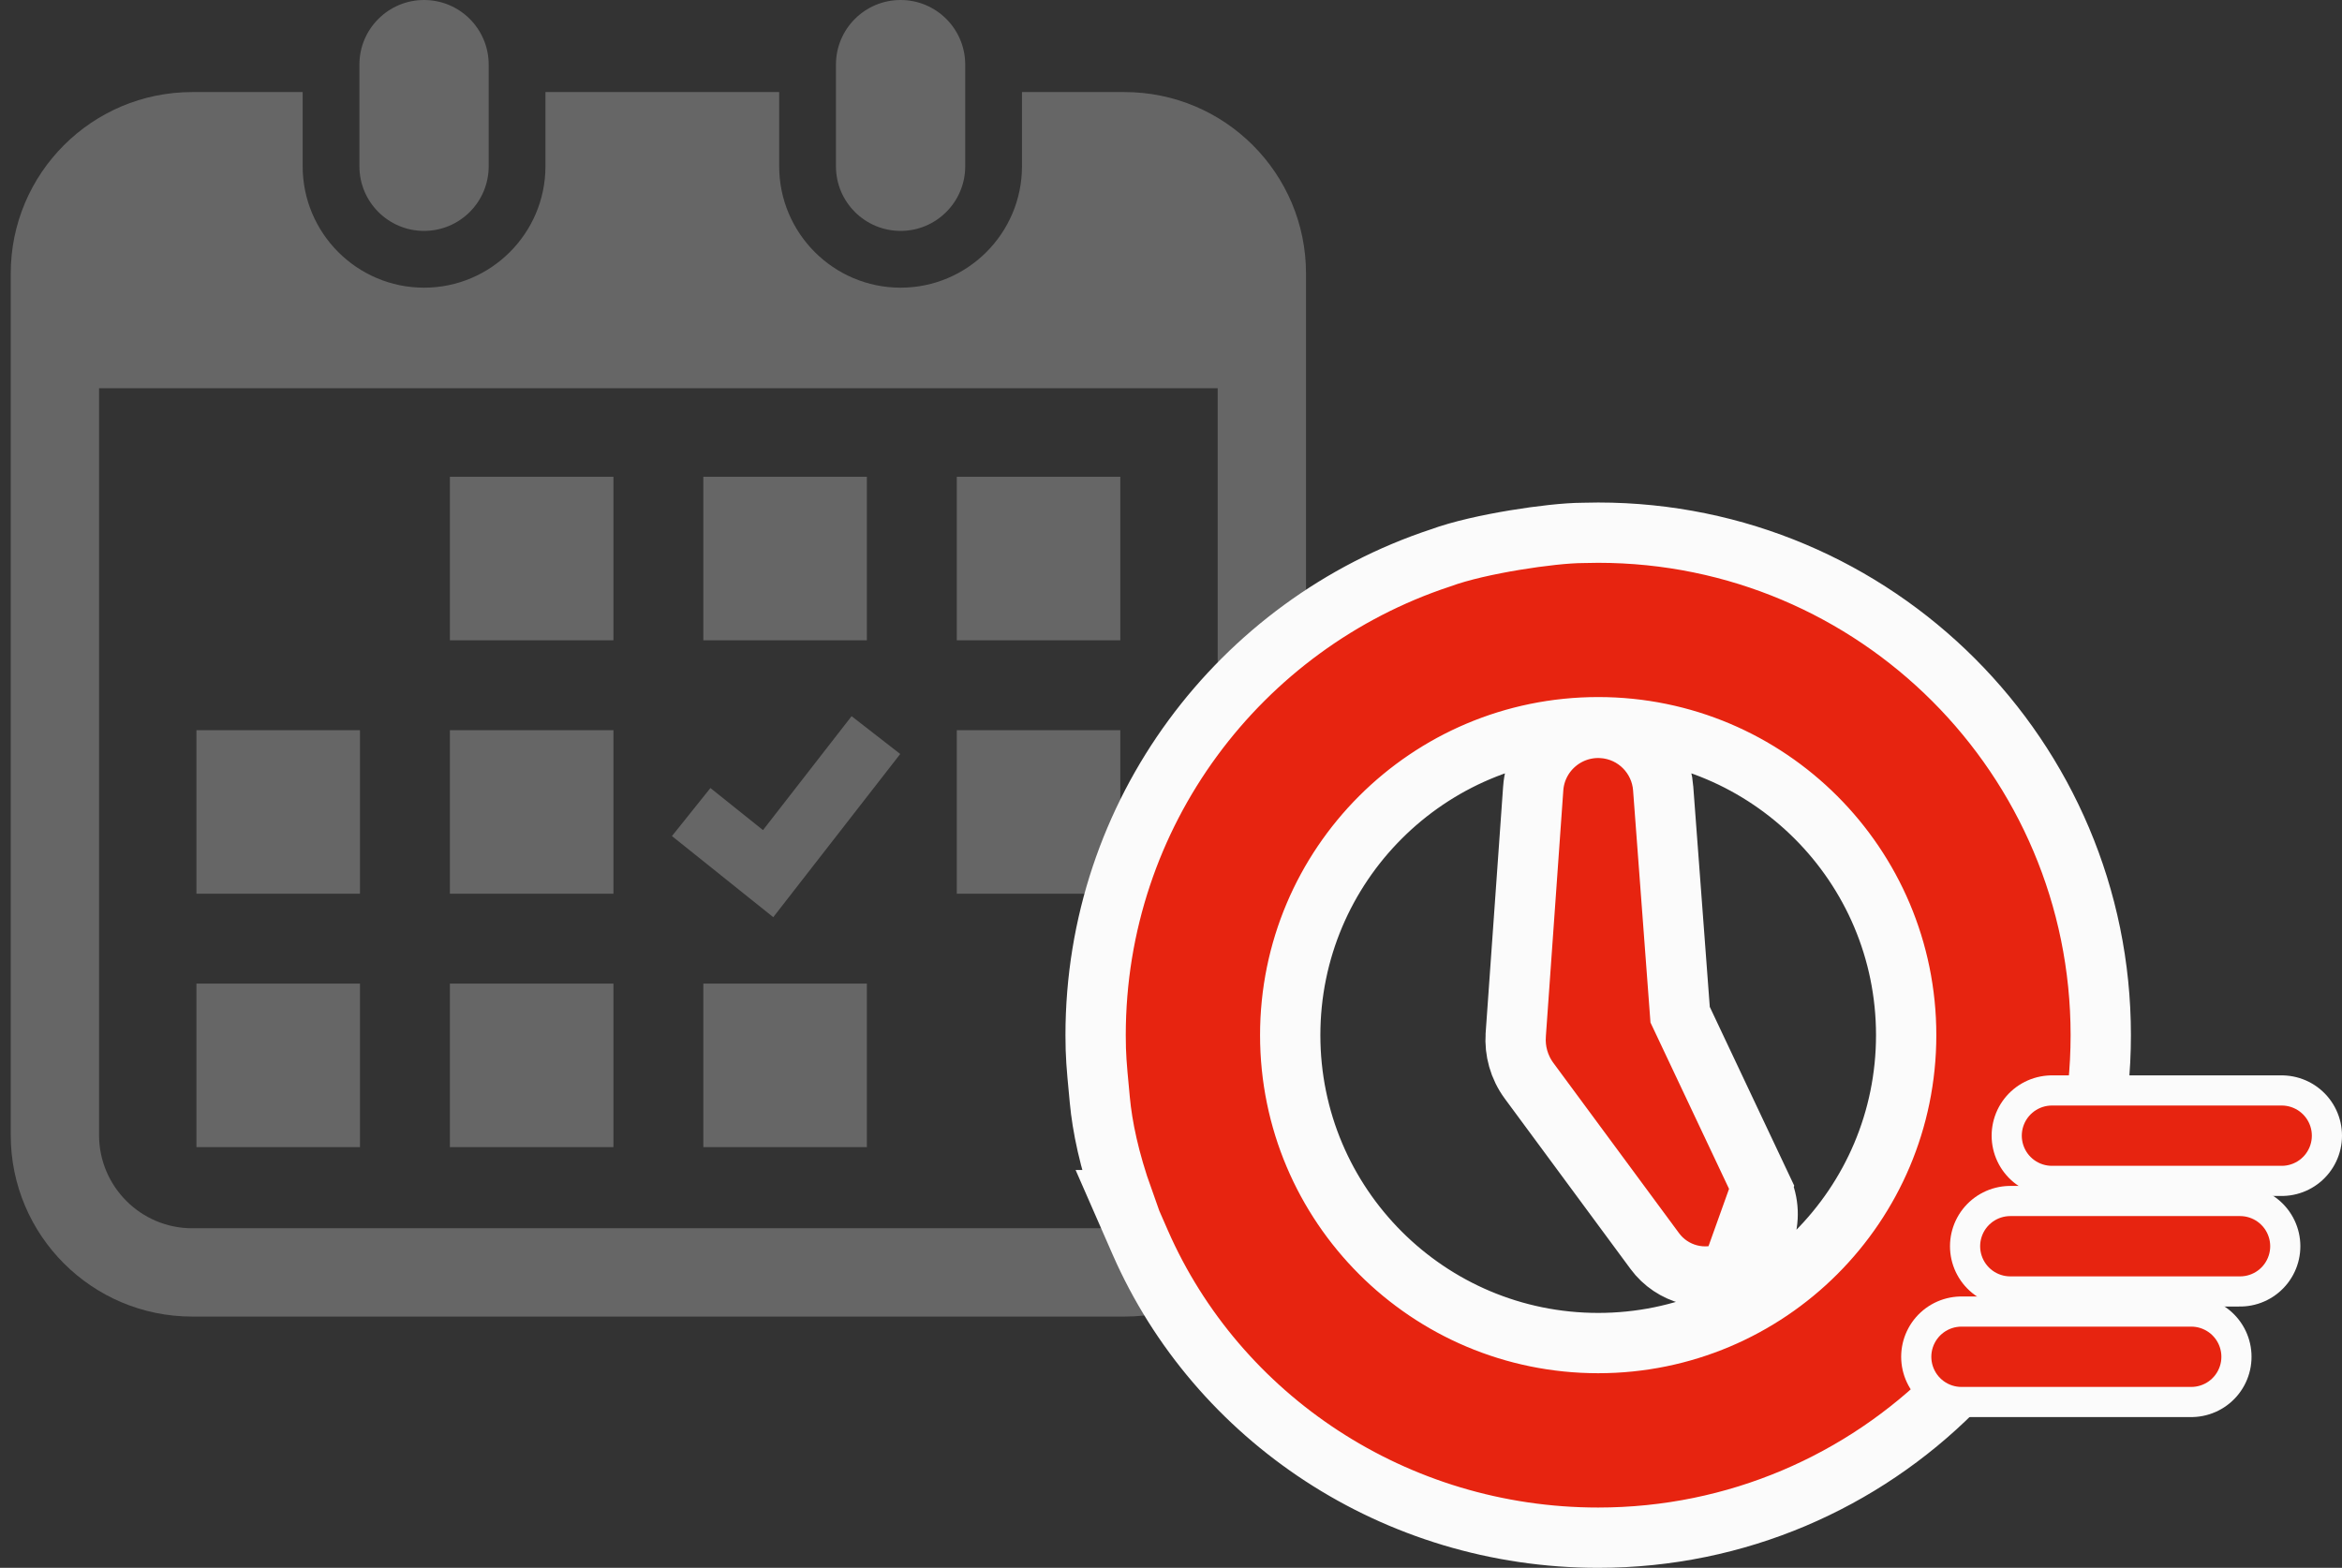<svg width="233" height="156" viewBox="0 0 233 156" fill="none" xmlns="http://www.w3.org/2000/svg">
<rect x="0" y="0" width="233" height="156" fill="#333333" stroke="none"/>
<path d="M42.189 22.974C45.739 22.974 48.618 20.097 48.618 16.543V6.427C48.618 2.879 45.739 0 42.189 0C38.639 0 35.758 2.879 35.758 6.427V16.543C35.758 20.097 38.639 22.974 42.189 22.974Z" fill="#666666"/>
<path d="M89.598 22.974C93.146 22.974 96.027 20.097 96.027 16.543V6.427C96.027 2.879 93.146 0 89.598 0C86.048 0 83.167 2.879 83.167 6.427V16.543C83.167 20.097 86.048 22.974 89.598 22.974Z" fill="#666666"/>
<path d="M111.875 9.161H101.675V16.542C101.675 23.205 96.258 28.624 89.598 28.624C82.938 28.624 77.519 23.205 77.519 16.542V9.161H54.266V16.542C54.266 23.205 48.848 28.624 42.19 28.624C35.529 28.624 30.111 23.205 30.111 16.542V9.161H19.126C9.153 9.161 1.068 17.246 1.068 27.218V112.942C1.068 122.915 9.153 131 19.126 131H111.875C121.847 131 129.932 122.915 129.932 112.942V27.218C129.932 17.246 121.847 9.161 111.875 9.161ZM121.145 112.942C121.145 118.054 116.986 122.213 111.874 122.213H19.126C14.014 122.213 9.855 118.054 9.855 112.942V38.63H121.145V112.942Z" fill="#666666"/>
<path d="M61.028 97.869H44.757V114.139H61.028V97.869Z" fill="#666666"/>
<path d="M61.028 72.654H44.757V88.925H61.028V72.654Z" fill="#666666"/>
<path d="M35.812 97.869H19.544V114.139H35.812V97.869Z" fill="#666666"/>
<path d="M35.812 72.654H19.544V88.925H35.812V72.654Z" fill="#666666"/>
<path d="M111.456 47.44H95.188V63.709H111.456V47.44Z" fill="#666666"/>
<path d="M86.243 47.44H69.973V63.709H86.243V47.44Z" fill="#666666"/>
<path d="M89.561 75.022L84.722 71.26L75.91 82.595L70.678 78.409L66.849 83.191L76.931 91.258L89.561 75.022Z" fill="#666666"/>
<path d="M111.456 72.654H95.188V88.925H111.456V72.654Z" fill="#666666"/>
<path d="M86.243 97.869H69.973V114.139H86.243V97.869Z" fill="#666666"/>
<path d="M61.028 47.44H44.757V63.709H61.028V47.44Z" fill="#666666"/>
<path d="M172.295 126.418L172.296 126.419C169.558 127.711 166.36 126.829 164.632 124.484L152.127 107.541L152.127 107.541C151.117 106.172 150.69 104.548 150.798 102.979C150.798 102.977 150.798 102.975 150.798 102.974L150.804 102.88L150.805 102.867L152.536 78.451C152.536 78.45 152.536 78.449 152.536 78.448C152.787 74.876 155.89 72.191 159.457 72.44L159.46 72.441C162.718 72.671 165.232 75.267 165.464 78.426C165.464 78.427 165.464 78.427 165.464 78.428L167.152 100.962L175.261 118.136L172.295 126.418ZM172.295 126.418C175.399 124.95 176.731 121.245 175.262 118.138L172.295 126.418ZM109.419 109.462C109.665 112.09 110.33 115.383 111.765 119.412H111.596L113.436 123.616C121.082 141.081 138.777 153 159 153C186.614 153 209 130.614 209 103C209 75.386 186.614 53 159 53C158.475 53 157.962 53.011 157.466 53.024C155.866 53.029 153.261 53.317 150.697 53.741C148.137 54.165 145.301 54.777 143.287 55.522C123.374 62.108 109 80.871 109 103C109 105.024 109.104 106.126 109.333 108.543C109.36 108.83 109.388 109.135 109.419 109.462ZM159 133.636C142.077 133.636 128.36 119.92 128.36 102.997C128.36 86.074 142.077 72.357 159 72.357C175.923 72.357 189.64 86.074 189.64 102.997C189.64 119.92 175.923 133.636 159 133.636Z" fill="#E72410" stroke="#FBFBFB" stroke-width="6"/>
<path d="M204.143 113H227" stroke="#FBFBFB" stroke-width="12" stroke-linecap="round"/>
<path d="M200 124H222.857" stroke="#FBFBFB" stroke-width="12" stroke-linecap="round"/>
<path d="M195.143 135H218" stroke="#FBFBFB" stroke-width="12" stroke-linecap="round"/>
<path d="M204.143 113H227" stroke="#E72410" stroke-width="6" stroke-linecap="round"/>
<path d="M200 124H222.857" stroke="#E72410" stroke-width="6" stroke-linecap="round"/>
<path d="M195.143 135H218" stroke="#E72410" stroke-width="6" stroke-linecap="round"/>
</svg>
